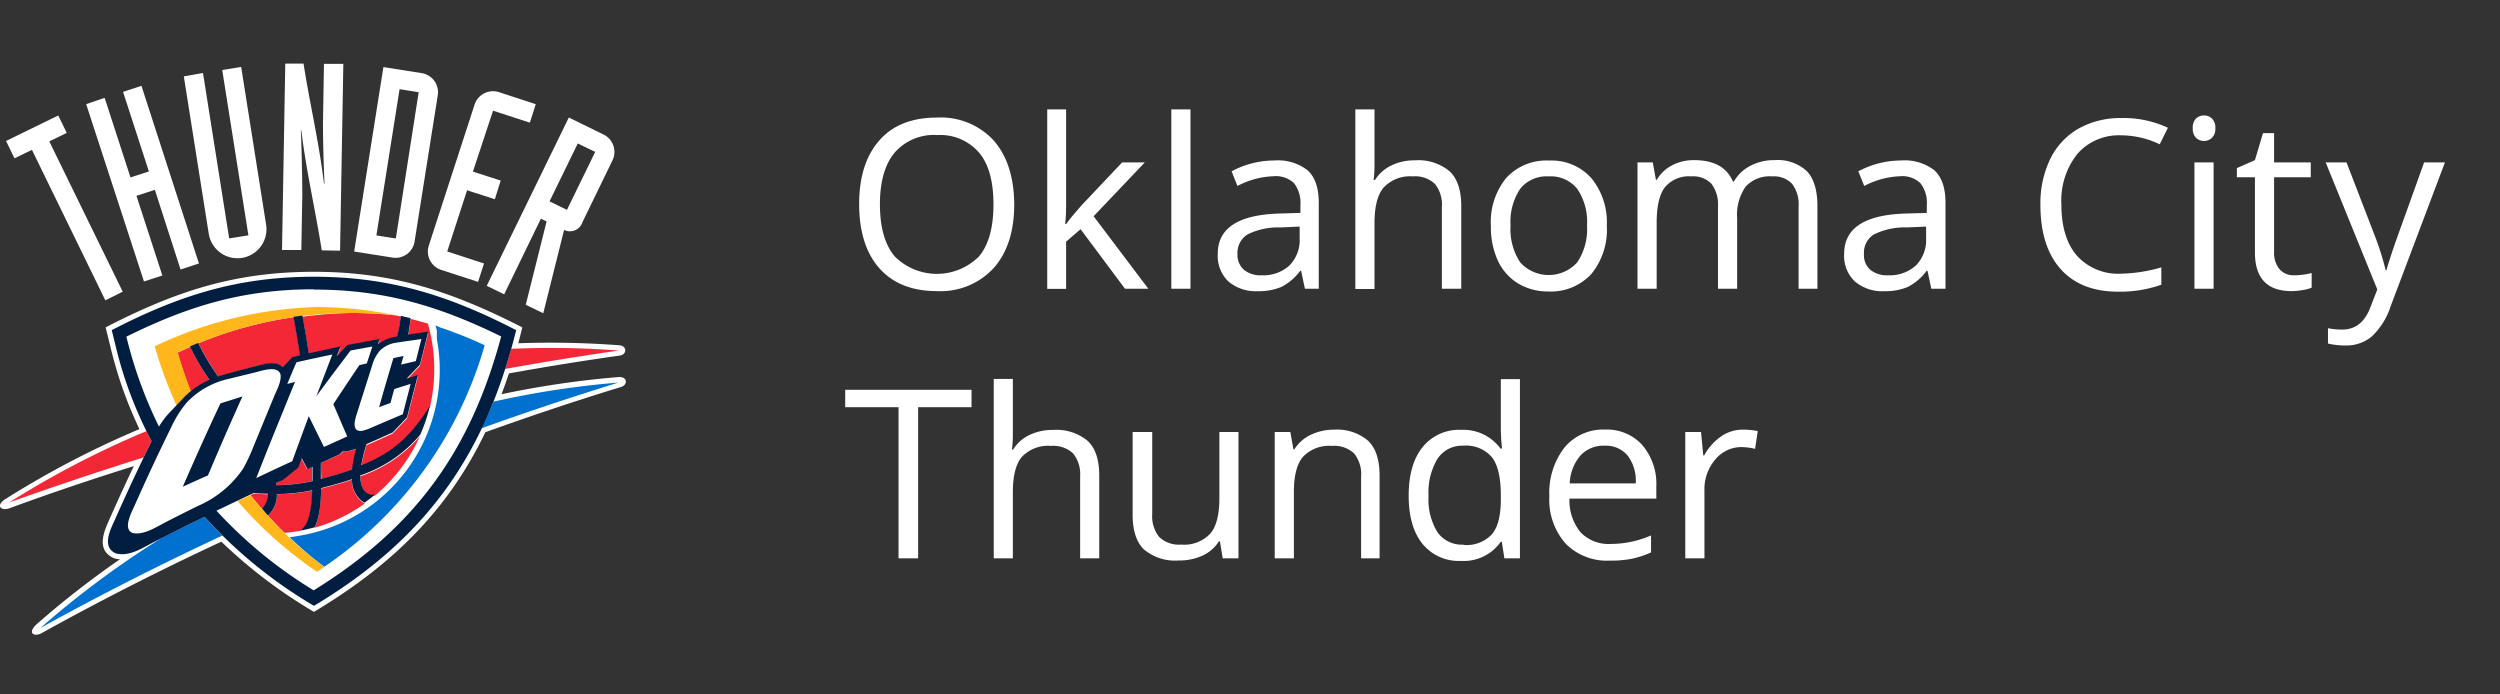 <svg id="Logos" xmlns="http://www.w3.org/2000/svg" viewBox="0 0 360 100"><rect x="0" y="0" width="360" height="100" fill="#333333" stroke="none"/><defs><style>.cls-1,.cls-2{fill:#fff;}.cls-2{fill-rule:evenodd;}.cls-3{fill:#0071ce;}.cls-4{fill:#f32735;}.cls-5{fill:#ffb71b;}.cls-6{fill:#011e41;}</style></defs><title>Oklahoma_City_Thunder copy</title><path class="cls-1" d="M146.05,29.41q0,5.83-2.94,9.17a10.4,10.4,0,0,1-8.2,3.34c-3.57,0-6.33-1.1-8.27-3.28s-2.92-5.28-2.92-9.26,1-7,2.93-9.19,4.71-3.26,8.3-3.26a10.33,10.33,0,0,1,8.16,3.32Q146,23.57,146.05,29.41Zm-19.34,0q0,4.94,2.1,7.48a8.58,8.58,0,0,0,12.2,0q2.06-2.53,2.05-7.49T141,22A7.35,7.35,0,0,0,135,19.45,7.5,7.5,0,0,0,128.81,22Q126.71,24.55,126.71,29.41Z"/><path class="cls-1" d="M153.52,32.27c.48-.67,1.21-1.56,2.18-2.66l5.88-6.22h3.27l-7.37,7.75,7.88,10.44H162L155.6,33l-2.08,1.8v6.8H150.8V15.75h2.72v13.7c0,.61,0,1.55-.13,2.82Z"/><path class="cls-1" d="M171.43,41.58h-2.76V15.75h2.76Z"/><path class="cls-1" d="M187.91,41.58,187.36,39h-.13a7.68,7.68,0,0,1-2.72,2.32,8.34,8.34,0,0,1-3.38.61,6.07,6.07,0,0,1-4.24-1.4,5.1,5.1,0,0,1-1.53-4q0-5.5,8.81-5.78l3.09-.09V29.55a4.65,4.65,0,0,0-.92-3.17,3.81,3.81,0,0,0-3-1,12,12,0,0,0-5.15,1.4l-.84-2.11a12.94,12.94,0,0,1,2.94-1.15,13.1,13.1,0,0,1,3.22-.41,6.94,6.94,0,0,1,4.82,1.44c1.05,1,1.57,2.51,1.57,4.64V41.58Zm-6.23-1.94a5.58,5.58,0,0,0,4-1.41,5.22,5.22,0,0,0,1.47-3.95V32.63l-2.75.12a10,10,0,0,0-4.74,1,3.09,3.09,0,0,0-1.46,2.82,2.85,2.85,0,0,0,.91,2.27A3.75,3.75,0,0,0,181.68,39.64Z"/><path class="cls-1" d="M207.63,41.58V29.81a4.73,4.73,0,0,0-1-3.32,4.11,4.11,0,0,0-3.17-1.09A5.2,5.2,0,0,0,199.25,27q-1.32,1.56-1.32,5.11v9.51h-2.76V15.75h2.76v7.82a16.86,16.86,0,0,1-.13,2.34H198a5.77,5.77,0,0,1,2.32-2.07,7.56,7.56,0,0,1,3.43-.75,7,7,0,0,1,5,1.58c1.12,1.06,1.67,2.74,1.67,5V41.58Z"/><path class="cls-1" d="M231.38,32.47a10.06,10.06,0,0,1-2.24,7,7.91,7.91,0,0,1-6.19,2.5,8.28,8.28,0,0,1-4.34-1.15,7.57,7.57,0,0,1-2.92-3.29,11.55,11.55,0,0,1-1-5,10,10,0,0,1,2.23-6.93,7.84,7.84,0,0,1,6.17-2.48,7.67,7.67,0,0,1,6.07,2.54A10,10,0,0,1,231.38,32.47Zm-13.86,0a8.64,8.64,0,0,0,1.39,5.31,5.53,5.53,0,0,0,8.21,0,8.56,8.56,0,0,0,1.41-5.32,8.42,8.42,0,0,0-1.41-5.27A4.91,4.91,0,0,0,223,25.4a4.86,4.86,0,0,0-4.08,1.77A8.56,8.56,0,0,0,217.52,32.47Z"/><path class="cls-1" d="M259,41.58V29.75a4.94,4.94,0,0,0-.93-3.27,3.62,3.62,0,0,0-2.89-1.08,4.67,4.67,0,0,0-3.8,1.47,7,7,0,0,0-1.23,4.55V41.58h-2.76V29.75a4.94,4.94,0,0,0-.93-3.27,3.63,3.63,0,0,0-2.9-1.08,4.5,4.5,0,0,0-3.8,1.55q-1.2,1.55-1.2,5.09v9.54H235.8V23.39H238l.45,2.49h.14a5.39,5.39,0,0,1,2.2-2.08,6.65,6.65,0,0,1,3.17-.74q4.27,0,5.58,3.08h.14a5.74,5.74,0,0,1,2.35-2.25,7.26,7.26,0,0,1,3.52-.83,6.17,6.17,0,0,1,4.63,1.58q1.53,1.59,1.53,5.07V41.58Z"/><path class="cls-1" d="M278.11,41.58,277.56,39h-.13a7.66,7.66,0,0,1-2.71,2.32,8.34,8.34,0,0,1-3.38.61,6.07,6.07,0,0,1-4.24-1.4,5.07,5.07,0,0,1-1.54-4q0-5.5,8.82-5.78l3.08-.09V29.55a4.6,4.6,0,0,0-.92-3.17,3.77,3.77,0,0,0-2.94-1,12,12,0,0,0-5.15,1.4l-.85-2.11a13.12,13.12,0,0,1,6.16-1.56,6.93,6.93,0,0,1,4.82,1.44c1.05,1,1.57,2.51,1.57,4.64V41.58Zm-6.22-1.94a5.6,5.6,0,0,0,4-1.41,5.22,5.22,0,0,0,1.47-3.95V32.63l-2.76.12a10.11,10.11,0,0,0-4.74,1,3.08,3.08,0,0,0-1.45,2.82,2.85,2.85,0,0,0,.9,2.27A3.78,3.78,0,0,0,271.89,39.64Z"/><path class="cls-1" d="M305.47,19.49a7.93,7.93,0,0,0-6.32,2.66,10.78,10.78,0,0,0-2.31,7.3c0,3.17.74,5.63,2.23,7.36a8,8,0,0,0,6.37,2.6,22.08,22.08,0,0,0,5.79-.91V41a17.85,17.85,0,0,1-6.22,1q-5.37,0-8.28-3.26t-2.91-9.25a14.64,14.64,0,0,1,1.4-6.57,10.15,10.15,0,0,1,4-4.35A12.24,12.24,0,0,1,305.5,17a15,15,0,0,1,6.68,1.4L311,20.78A12.86,12.86,0,0,0,305.47,19.49Z"/><path class="cls-1" d="M315.76,18.46a1.83,1.83,0,0,1,.46-1.39,1.65,1.65,0,0,1,1.17-.44,1.61,1.61,0,0,1,1.14.45,1.81,1.81,0,0,1,.48,1.38,1.81,1.81,0,0,1-.48,1.38,1.68,1.68,0,0,1-2.31,0A1.84,1.84,0,0,1,315.76,18.46Zm3,23.12H316V23.39h2.76Z"/><path class="cls-1" d="M330.39,39.64a9.16,9.16,0,0,0,1.41-.11,8.74,8.74,0,0,0,1.08-.22v2.11a5.1,5.1,0,0,1-1.32.35,9.29,9.29,0,0,1-1.57.15q-5.28,0-5.28-5.57V25.53h-2.6V24.2l2.6-1.14,1.16-3.89h1.6v4.22h5.28v2.14h-5.28V36.24a3.69,3.69,0,0,0,.78,2.52A2.7,2.7,0,0,0,330.39,39.64Z"/><path class="cls-1" d="M334.9,23.39h3l4,10.37a40.43,40.43,0,0,1,1.63,5.13h.13c.14-.56.45-1.53.9-2.89s2-5.57,4.51-12.61h3l-7.82,20.72a10.3,10.3,0,0,1-2.72,4.35,5.74,5.74,0,0,1-3.81,1.29,11,11,0,0,1-2.49-.28V47.26a9.83,9.83,0,0,0,2.05.2q2.83,0,4.05-3.19l1-2.59Z"/><path class="cls-1" d="M132.21,80.4h-2.82V58.64h-7.68V56.13H139.9v2.51h-7.69Z"/><path class="cls-1" d="M155.54,80.4V68.63a4.78,4.78,0,0,0-1-3.32,4.15,4.15,0,0,0-3.17-1.1,5.21,5.21,0,0,0-4.2,1.56c-.88,1-1.32,2.75-1.32,5.12V80.4h-2.75V54.57h2.75v7.82a16.86,16.86,0,0,1-.13,2.34h.17a5.61,5.61,0,0,1,2.31-2.07,7.59,7.59,0,0,1,3.43-.75,7.07,7.07,0,0,1,5,1.58q1.67,1.59,1.66,5V80.4Z"/><path class="cls-1" d="M165.92,62.21V74a4.78,4.78,0,0,0,1,3.32,4.13,4.13,0,0,0,3.17,1.1,5.15,5.15,0,0,0,4.18-1.57c.88-1,1.32-2.73,1.32-5.09V62.21h2.75V80.4h-2.27l-.4-2.44h-.15A5.49,5.49,0,0,1,173.18,80a8,8,0,0,1-3.43.71,7,7,0,0,1-5-1.57q-1.65-1.59-1.65-5V62.21Z"/><path class="cls-1" d="M196,80.4V68.63a4.73,4.73,0,0,0-1-3.32,4.12,4.12,0,0,0-3.17-1.1,5.22,5.22,0,0,0-4.18,1.55q-1.34,1.55-1.33,5.09V80.4h-2.76V62.21h2.25l.44,2.49h.14a5.55,5.55,0,0,1,2.37-2.09,7.74,7.74,0,0,1,3.4-.74A6.9,6.9,0,0,1,197,63.46q1.67,1.59,1.66,5.07V80.4Z"/><path class="cls-1" d="M216.26,78h-.14a6.49,6.49,0,0,1-5.72,2.77,6.74,6.74,0,0,1-5.55-2.44c-1.32-1.62-2-3.94-2-6.94s.66-5.33,2-7a6.71,6.71,0,0,1,5.54-2.49,6.63,6.63,0,0,1,5.68,2.69h.22l-.12-1.31L216.12,62v-7.4h2.75V80.4h-2.24Zm-5.51.47a5,5,0,0,0,4.09-1.54c.85-1,1.28-2.68,1.28-5v-.58c0-2.58-.43-4.41-1.29-5.52a4.9,4.9,0,0,0-4.11-1.65A4.21,4.21,0,0,0,207,66.07a9.34,9.34,0,0,0-1.29,5.32A9,9,0,0,0,207,76.65,4.33,4.33,0,0,0,210.75,78.43Z"/><path class="cls-1" d="M231.81,80.73a8.36,8.36,0,0,1-6.36-2.45,9.52,9.52,0,0,1-2.34-6.83,10.59,10.59,0,0,1,2.17-7,7.21,7.21,0,0,1,5.82-2.59,6.86,6.86,0,0,1,5.41,2.25,8.62,8.62,0,0,1,2,5.94V71.8H226a7.22,7.22,0,0,0,1.62,4.87,5.61,5.61,0,0,0,4.32,1.66,14.62,14.62,0,0,0,5.81-1.23v2.45a13.67,13.67,0,0,1-2.76.91A15.79,15.79,0,0,1,231.81,80.73Zm-.74-16.55a4.52,4.52,0,0,0-3.5,1.43,6.54,6.54,0,0,0-1.53,4h9.51a6.07,6.07,0,0,0-1.16-4A4.09,4.09,0,0,0,231.07,64.18Z"/><path class="cls-1" d="M250.94,61.87a11.09,11.09,0,0,1,2.18.2l-.39,2.56a9.07,9.07,0,0,0-2-.25A4.88,4.88,0,0,0,247,66.17a6.58,6.58,0,0,0-1.56,4.47V80.4h-2.76V62.21h2.27l.32,3.37h.13a8,8,0,0,1,2.44-2.74A5.47,5.47,0,0,1,250.94,61.87Z"/><path class="cls-2" d="M83.2,20.66,79.13,29l2.51,1.22,4.07-8.35ZM70.09,41.16,81.91,16.92l5,2.45a2.79,2.79,0,0,1,1.28,3.74L83.87,32a1.89,1.89,0,0,1-2.64,1.11l-3,12-2.52-1.22,3-12-.82-.4L72.6,42.38ZM77.15,15l-5.3-1.73a2.79,2.79,0,0,0-3.51,1.79L61.75,35.35a2.79,2.79,0,0,0,1.79,3.52l5.3,1.72.86-2.65-5.3-1.73,2.86-8.81,4,1.29L72.1,26l-4-1.29L71,15.94l5.3,1.72ZM57.54,12.84l2.75.44L57,34.34,54.2,33.9ZM51,36.22l5.51.87a2.77,2.77,0,0,0,3.19-2.31l3.34-21.06a2.79,2.79,0,0,0-2.32-3.19l-5.51-.87ZM40.61,36l2.78,0,.14-7.8c0-2.37-.1-7.16-.21-9.42h.07c.73,6,2.06,11.6,2.94,17.27l2.64.05.47-26.9-2.79,0L46.52,17c-.05,2.38.1,7.16.21,9.42h-.08c-.72-6-2.06-11.6-2.94-17.26l-2.63,0ZM34.73,9.64,32,10.08l3.77,23.81L33,34.33,29.23,10.51,26.47,11l3.59,22.66a4.18,4.18,0,0,0,8.26-1.31Zm-14,30.89,2.65-.86L19.65,28.2l2.65-.86L26,38.81l2.65-.87L20.37,12.36l-2.65.87,3.72,11.46-2.65.86L15.07,14.09,12.41,15Zm-5.56,2.72L17.67,42,7.1,20.36l2.51-1.22L8.39,16.63.87,20.3l1.22,2.5L4.6,21.58Z"/><path class="cls-1" d="M17.27,80.54a4.64,4.64,0,0,1-.83-.14c-2.81-1.23-1.35-4.14-.51-6q1.62-3.66,3.34-7.28-9.12,2.85-17.72,6c-1.43.61-2.31-.35-.65-1.33a133.64,133.64,0,0,1,19.18-10A58.77,58.77,0,0,1,16,50.34l-.79-3.2c10.05-5.18,18.56-8,30-8s19.93,2.87,30,8c-.18.76-.38,1.53-.58,2.29a131.89,131.89,0,0,1,14.56.29c1.13.08,1.13,1.37,0,1.49q-7.81,1.1-15.9,2.56c-.34,1-.69,2-1.07,3a134.07,134.07,0,0,1,16.81-2.47c1.4-.12,1.41,1.22.28,1.46q-9.56,2.93-19.42,6.48C64.33,73.83,56.13,81.56,45.21,88.11A71.65,71.65,0,0,1,31.87,78c-9,4.19-17.57,8.57-25.7,13.07-1.23.78-2.34.11-.86-1.21A130.57,130.57,0,0,1,17.27,80.54Z"/><path class="cls-3" d="M71.06,57.84a129.58,129.58,0,0,1,18-2.75c-6.46,2-13.06,4.18-19.73,6.59Q70.27,59.82,71.06,57.84ZM5.81,90.44a132.62,132.62,0,0,1,17.36-12.9q1.8-.92,3.6-1.8l2.69-1.31c.82.92,1.68,1.82,2.56,2.69C22.86,81.39,14.1,85.85,5.81,90.44Z"/><path class="cls-4" d="M73.62,50.23a127.93,127.93,0,0,1,15.49.25q-8,1.14-16.36,2.65C73.05,52.18,73.34,51.21,73.62,50.23ZM1.3,72.37A132.89,132.89,0,0,1,21.09,62.08c.24.48.49,1,.74,1.43-.39.79-.77,1.57-1.15,2.36Q10.69,69,1.3,72.37Z"/><path class="cls-1" d="M39.77,69.55l.87-.4,2.24-1.8.5-1.38c.32.66.49.91.82,1.58l.73-.33c0,.71,0,1.4,0,2.06a25.15,25.15,0,0,1-5.16.59Zm6.43-2.89L49,65.44l.44-.46a2.17,2.17,0,0,0,.63,0,7,7,0,0,0,1.28-.35,19.19,19.19,0,0,0-.59,3c-1.32.47-2.8.91-4.49,1.34C46.25,68.22,46.23,67.45,46.2,66.66Zm-1-25c10.1,0,18,2.36,27,6.82C67.79,65,59.79,76.08,45.21,85.08a64.43,64.43,0,0,1-14-11.47l5.39-2.56c.7.06,1.36.1,2,.11a3.17,3.17,0,0,1-.81,2.15c.27.32.56.64.84,1a4.08,4.08,0,0,0,1.28-3.09A26.53,26.53,0,0,0,45,70.62c-.09,2.6-.45,4.51-1.19,5.27a.2.2,0,0,0-.06.07c-.18.19-.35.35-.49.48.72-.13,1.42-.3,2.11-.49.89-1.85.9-5.08.92-5.64,1.65-.42,3.13-.84,4.45-1.29a3.85,3.85,0,0,0,1.82,3.5c.52-.36,1-.76,1.52-1.16-.3,0-2.13.17-2.11-2.78a19.39,19.39,0,0,0,8.63-5.86A23.55,23.55,0,0,0,62,58.57c-2.66,4.19-5.11,6.64-9.89,8.56a20.12,20.12,0,0,1,.77-3.07c1.4-.58,2.85-1.28,3.73-1.64l2.09-2.2q.8-3,1.57-6.09l-1.63.51,1.92-2,1.2-4.77-2.89.43a19.29,19.29,0,0,0,.33-2.37l-1.39-.33a25,25,0,0,1-.54,3l-.13,0a5.26,5.26,0,0,0-2.63,1.12l.25-.78c-1.54.28-3.09.56-4.64.86l-1.53,1.62.05-.13.5-1.29c-1.53.31-3.06.63-4.58,1-.32-2.06-.64-3.92-.92-5.43q-.65.07-1.29.18c.28,1.52.6,3.43.92,5.54l-1.07.24L40.77,52.9c-1-1-2.92-.38-4.15-.07s-2.67.69-4,1.05c-.4.11-.79.23-1.18.36a33.17,33.17,0,0,1-2.71-4.52l-.14-.3-1.2.51.17.36a33.09,33.09,0,0,0,2.64,4.44,11.41,11.41,0,0,0-3.91,2.79l-2.09,2.2a12.94,12.94,0,0,0-1.27,1.75,62.7,62.7,0,0,1-4.69-12.95C27.18,44.06,35.11,41.7,45.21,41.7Z"/><path class="cls-4" d="M39.77,69.55l.87-.4,2.24-1.8.5-1.38c.32.66.49.91.82,1.58l.73-.33c0,.71,0,1.4,0,2.06a25.15,25.15,0,0,1-5.16.59Zm6.43-2.89L49,65.44l.44-.46a2.17,2.17,0,0,0,.63,0,7,7,0,0,0,1.28-.35,19.19,19.19,0,0,0-.59,3c-1.32.47-2.8.91-4.49,1.34C46.25,68.22,46.23,67.45,46.2,66.66ZM28.59,49.42A57.52,57.52,0,0,1,42.3,45.67c.28,1.52.6,3.43.92,5.54l-1.07.24L40.77,52.9c-1-1-2.92-.38-4.15-.07s-2.67.69-4,1.05c-.4.11-.79.23-1.18.36a33.17,33.17,0,0,1-2.71-4.52Zm-1.11,7q-1.08-2.76-1.91-5.64l1.82-.82.17.36a33.09,33.09,0,0,0,2.64,4.44A12,12,0,0,0,27.48,56.39ZM37.75,73.31c-.58-.66-1.14-1.33-1.68-2l.51-.24c.7.06,1.36.1,2,.11A3.17,3.17,0,0,1,37.75,73.31Zm5.46,3.13q-1.1.19-2.22.3c-.82-.8-1.62-1.63-2.4-2.48a4.08,4.08,0,0,0,1.28-3.09A26.53,26.53,0,0,0,45,70.62c-.09,2.6-.45,4.51-1.19,5.27a.2.2,0,0,0-.06.07C43.52,76.15,43.35,76.31,43.21,76.44Zm9.3-3.92A23.84,23.84,0,0,1,45.32,76c.89-1.85.9-5.08.92-5.64,1.65-.42,3.13-.84,4.45-1.29A3.85,3.85,0,0,0,52.51,72.52Zm8-9.8A23.78,23.78,0,0,1,54,71.36c-.3,0-2.13.17-2.11-2.78A19.39,19.39,0,0,0,60.55,62.72Zm-9.9-17.65a59.94,59.94,0,0,1,6.32.34c1.58.33,3.14.73,4.69,1.2a24,24,0,0,1,.29,12c-2.66,4.19-5.11,6.64-9.89,8.56a20.12,20.12,0,0,1,.77-3.07c1.4-.58,2.85-1.28,3.73-1.64l2.09-2.2q.8-3,1.57-6.09l-1.63.51,1.92-2,1.2-4.77-2.89.43a19.29,19.29,0,0,0,.33-2.37l-1.39-.33a25,25,0,0,1-.54,3l-.13,0a5.26,5.26,0,0,0-2.63,1.12l.25-.78c-1.54.28-3.09.56-4.64.86l-1.53,1.62.05-.13.5-1.29c-1.53.31-3.06.63-4.58,1-.32-2.06-.64-3.92-.92-5.43A58.83,58.83,0,0,1,50.65,45.07Z"/><path class="cls-5" d="M25.43,58.42a59.39,59.39,0,0,1-3.15-8.55,57.84,57.84,0,0,1,23.45-5.66A57.23,57.23,0,0,1,57,45.41a59.94,59.94,0,0,0-6.32-.34,58.83,58.83,0,0,0-7.06.42q-.65.07-1.29.18a57.39,57.39,0,0,0-13.71,3.75l-1.2.51-1.82.82q.83,2.88,1.91,5.64a10.51,10.51,0,0,0-1.19,1.13ZM45.65,82.34A58.21,58.21,0,0,1,34.22,72.17l1.85-.88c.54.69,1.1,1.36,1.68,2,.27.32.56.64.84,1a57.47,57.47,0,0,0,8.12,7.36Z"/><path class="cls-6" d="M39.77,69.55l0,.32A25.15,25.15,0,0,0,45,69.28c0-.66,0-1.35,0-2.06l-.73.33c-.33-.67-.5-.92-.82-1.58l-.5,1.38-2.24,1.8Zm6.43-2.89c0,.79,0,1.56,0,2.3,1.69-.43,3.17-.87,4.49-1.34a19.19,19.19,0,0,1,.59-3,7,7,0,0,1-1.28.35,2.17,2.17,0,0,1-.63,0l-.44.46Zm-1-25c-10.1,0-18,2.36-27,6.82a62.49,62.49,0,0,0,4.69,12.95,12.94,12.94,0,0,1,1.27-1.75l2.09-2.2a11.41,11.41,0,0,1,3.91-2.79,33.09,33.09,0,0,1-2.64-4.44l-.17-.36,1.2-.51.14.3a33.17,33.17,0,0,0,2.71,4.52c.39-.13.78-.25,1.18-.36,1.33-.36,2.67-.71,4-1.05s3.19-.95,4.15.07l1.38-1.45,1.07-.24c-.32-2.11-.64-4-.92-5.54q.64-.11,1.29-.18c.28,1.51.6,3.37.92,5.43,1.52-.33,3.05-.65,4.58-1l-.5,1.29-.05.13,1.53-1.62c1.55-.3,3.1-.58,4.64-.86l-.25.78a5.26,5.26,0,0,1,2.63-1.12l.13,0a25,25,0,0,0,.54-3l1.39.33a19.29,19.29,0,0,1-.33,2.37l2.89-.43-1.2,4.77-1.92,2,1.63-.51q-.78,3-1.57,6.09l-2.09,2.2c-.88.36-2.33,1.06-3.73,1.64a20.12,20.12,0,0,0-.77,3.07c4.78-1.92,7.23-4.37,9.89-8.56a23.55,23.55,0,0,1-1.4,4.15,19.39,19.39,0,0,1-8.63,5.86c0,3,1.81,2.82,2.11,2.78-.49.4-1,.8-1.52,1.16A3.85,3.85,0,0,1,50.69,69c-1.32.45-2.8.87-4.45,1.29,0,.56,0,3.79-.92,5.64-.69.19-1.39.36-2.11.49.14-.13.31-.29.49-.48a.2.2,0,0,1,.06-.07c.74-.76,1.1-2.67,1.19-5.27a26.53,26.53,0,0,1-5.08.55,4.08,4.08,0,0,1-1.28,3.09c-.28-.31-.57-.63-.84-1a3.17,3.17,0,0,0,.81-2.15c-.62,0-1.28,0-2-.11l-5.39,2.56a64.43,64.43,0,0,0,14,11.47c14.58-9,22.58-20.08,27-36.56C63.23,44.06,55.31,41.7,45.21,41.7ZM16.09,47.54c9.67-5,18.16-7.69,29.12-7.69s19.45,2.71,29.12,7.69c-4.49,18.1-13.07,30.08-29.12,39.7A67.14,67.14,0,0,1,29.46,74.43l-2.69,1.31c-1.51.75-3,1.51-4.54,2.28-1.7.86-3.58,2.18-5.54,1.67-2.15-.93-.73-3.54-.08-5,1.67-3.75,3.4-7.48,5.22-11.16a58.07,58.07,0,0,1-5.09-13.35Z"/><path class="cls-2" d="M57.18,49.33a4.21,4.21,0,0,0-2.46,1.15,5.39,5.39,0,0,0-1.12,2.11l-2.22,7c-.3.91-.77,2.59.7,2.46a6.12,6.12,0,0,0,1.44-.49L58,59.65c.38-1.45.76-2.91,1.13-4.37-.78.24-1.57.49-2.35.75-.19.65-.37,1.31-.55,2l-1.64.6q1-3.54,2.06-7.06l1.46-.31c-.12.41-.23.82-.35,1.24l2.12-.5c.27-1.06.53-2.12.8-3.18C59.51,49,58.34,49.14,57.18,49.33Zm-6.69,1.14c-1.66,2.18-3.31,4.37-4.93,6.58.76-2,1.52-4,2.3-6-1.73.35-3.45.73-5.17,1.12-.44,1-.89,2.08-1.32,3.12l1.11-.3q-2,4.91-4,9.85l-1.58,4c1.73-.82,3.45-1.63,5.18-2.42q1.19-3.26,2.38-6.49l2.19,4.43L50,62.85Q49,60.52,48,58.2c1.24-1.88,2.49-3.76,3.75-5.62l1.07-.25c.27-.81.53-1.62.8-2.43Zm-20.57,18c-1.21.53-2.4,1.07-3.6,1.62,1.74-4,3.54-8,5.42-12l3.17-1Q32.33,62.8,29.92,68.52Zm2.87-13.88A11.82,11.82,0,0,0,26.86,58a16.38,16.38,0,0,0-2.22,3.55q-2.73,5.55-5.23,11.19c-.43,1-1.77,3.37-.35,4,1.58.41,3.55-.91,4.94-1.62s3-1.53,4.54-2.28A15.08,15.08,0,0,0,35,67.5a25.66,25.66,0,0,0,1.55-3.32c1-2.43,2-4.86,3-7.28.38-.9,1-2,.84-3-.43-1.33-2.68-.51-3.66-.27Z"/><path class="cls-3" d="M63.57,47.33c.66.22,1.35.46,2,.71C64.9,47.79,64.24,47.55,63.57,47.33Zm-.12-.15c.71.23,1.37.46,2,.71,1.66.62,3.13,1.25,4.34,1.83A57.63,57.63,0,0,1,47.59,81l-.88.61a51.75,51.75,0,0,1-5-4.23l1.49-.25A24.18,24.18,0,0,0,63,49.35l-.09-.53v-.07l0-.08,0-.09V48.5l0-.09,0-.08,0-.09,0-.09,0-.09V48l0-.1,0-.09v-.07l0-.07V47.6c-.07-.28-.14-.52-.2-.74Z"/></svg>